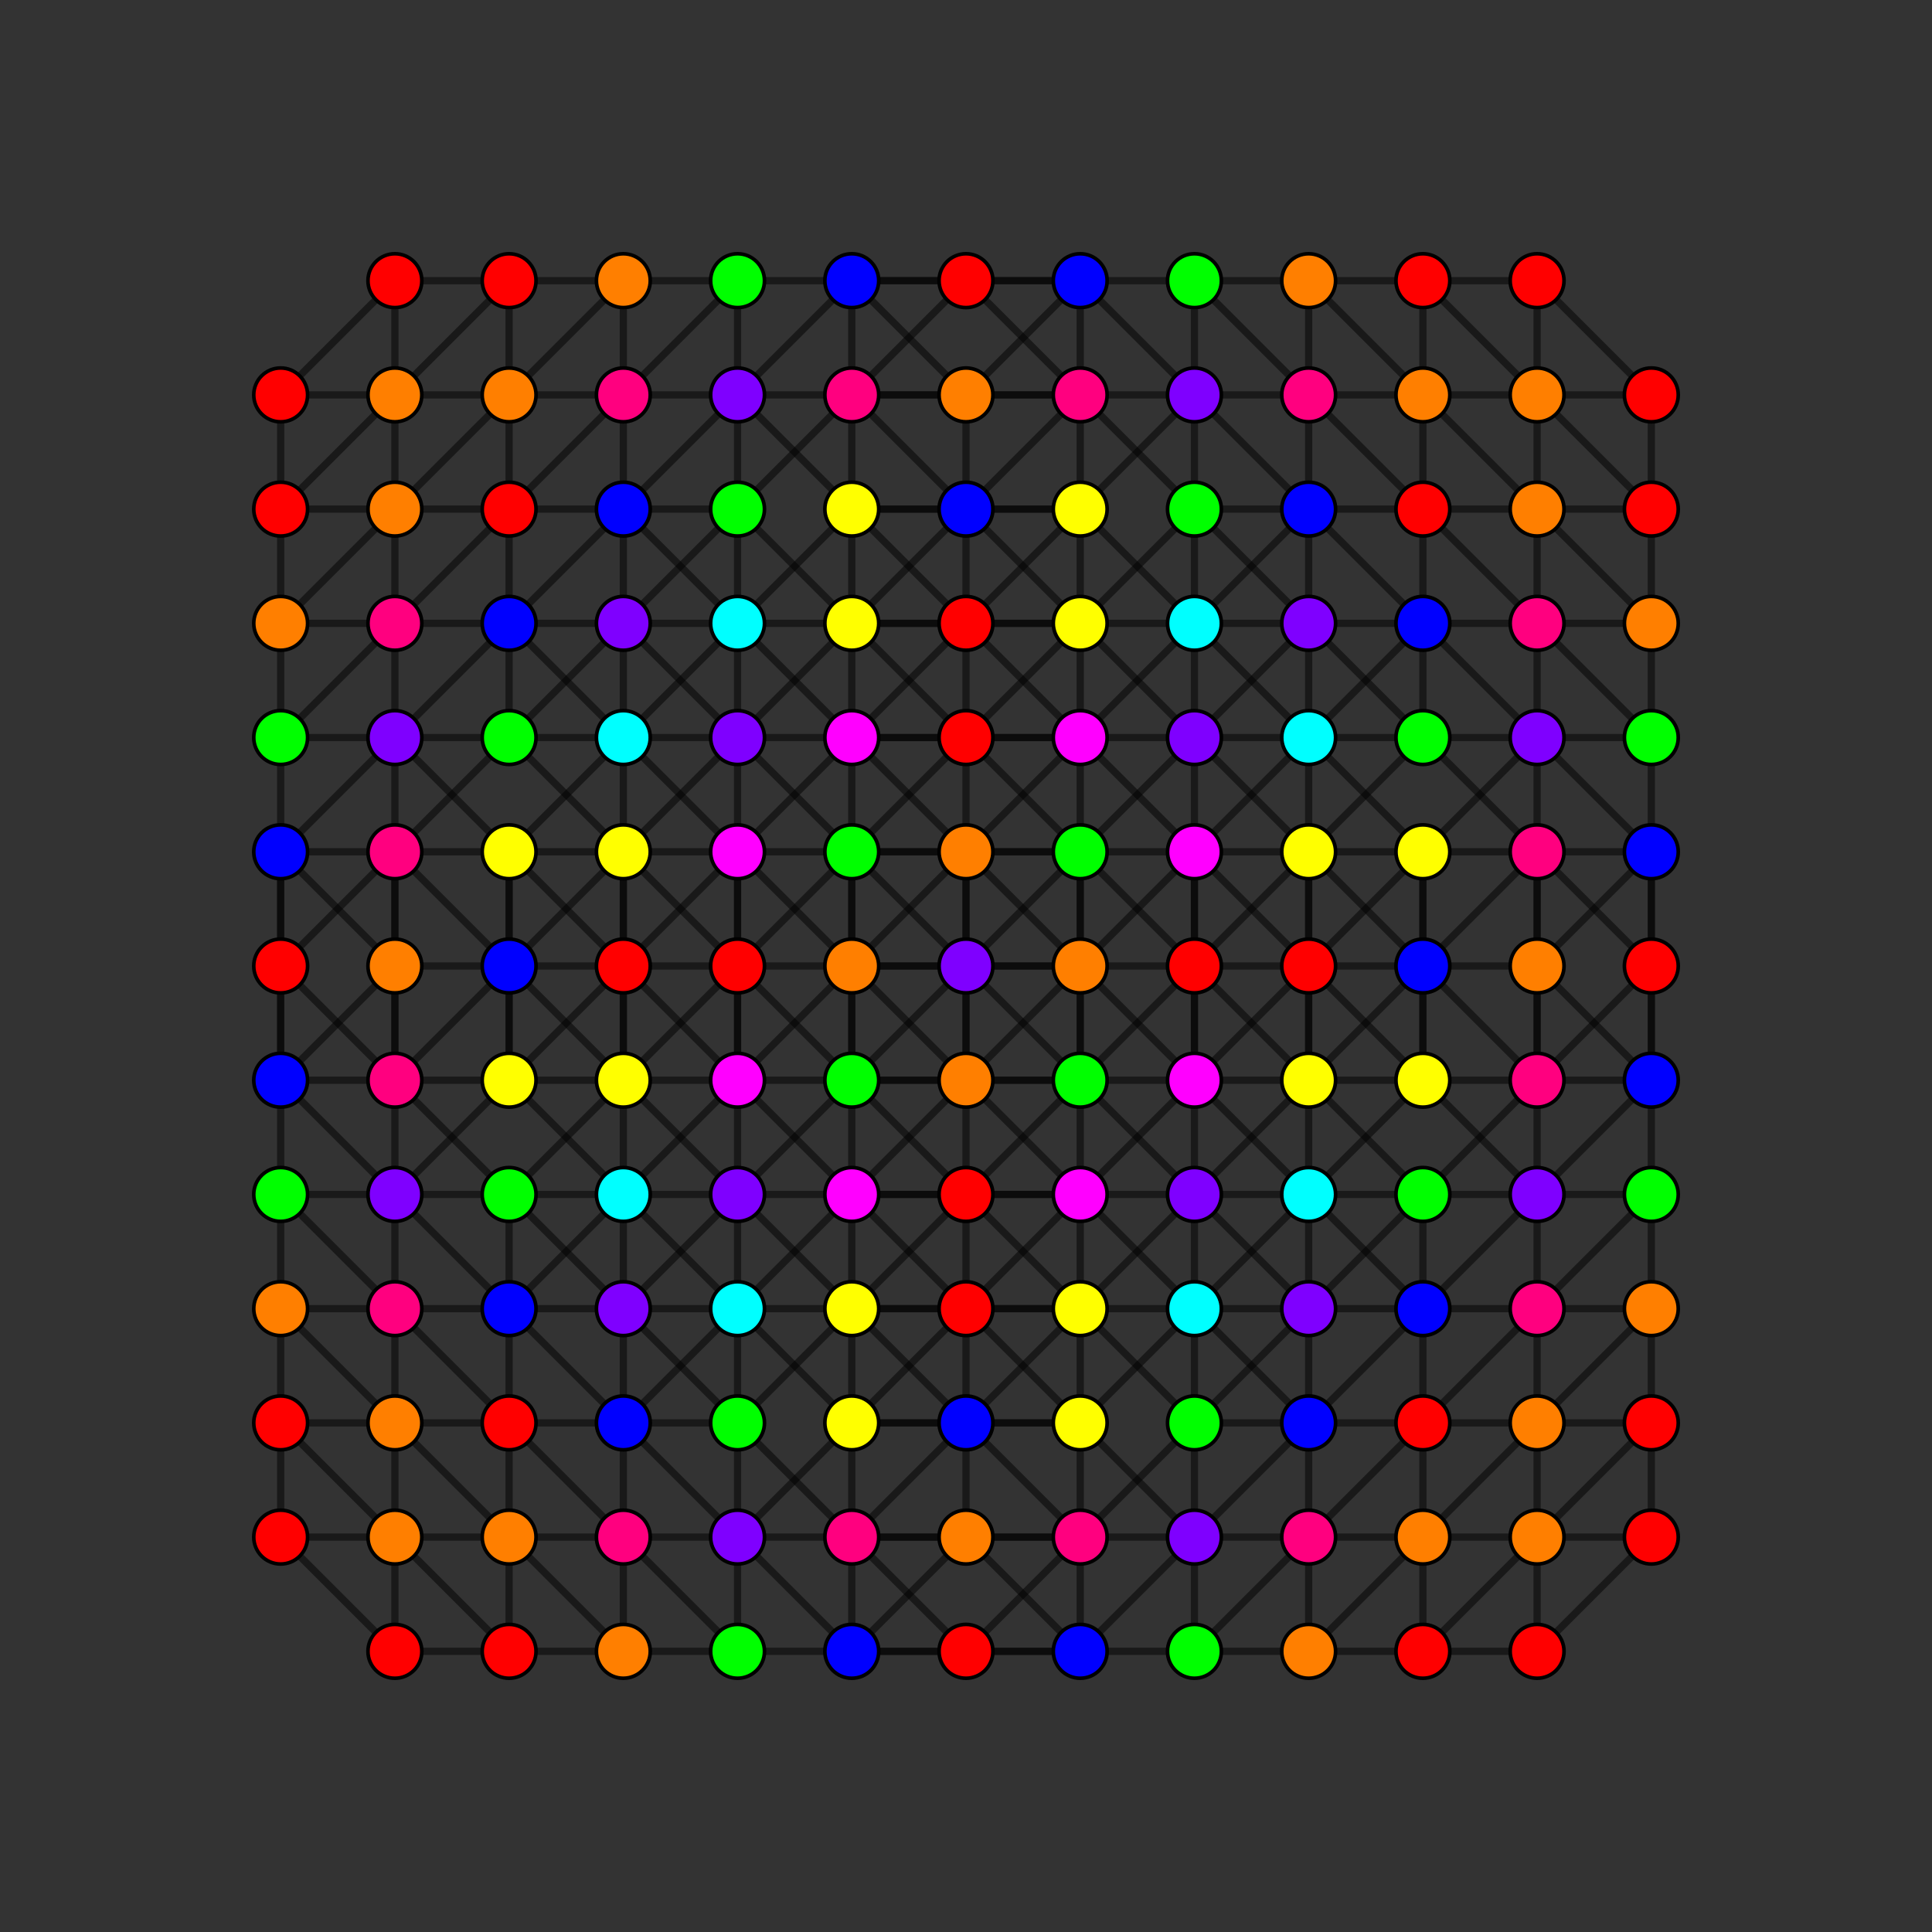 <?xml version="1.0" encoding="UTF-8" standalone="no"?>
<svg
xmlns="http://www.w3.org/2000/svg"
version="1.0"
width="1600" height="1600"
id="7-cube_t124_A3.svg">
<rect width="100%" height="100%" fill="#333333" stroke="none"/>
<g style="stroke:#000000;stroke-width:6.0;stroke-opacity:0.50;">
<line x1="800.000" y1="894.593" x2="800.000" y2="894.593"/>
<line x1="800.000" y1="894.593" x2="800.000" y2="989.186"/>
<line x1="800.000" y1="894.593" x2="894.593" y2="800.000"/>
<line x1="800.000" y1="894.593" x2="894.593" y2="894.593"/>
<line x1="800.000" y1="894.593" x2="800.000" y2="705.407"/>
<line x1="800.000" y1="894.593" x2="800.000" y2="800.000"/>
<line x1="800.000" y1="894.593" x2="705.407" y2="800.000"/>
<line x1="800.000" y1="894.593" x2="705.407" y2="894.593"/>
<line x1="232.442" y1="894.593" x2="232.442" y2="894.593"/>
<line x1="232.442" y1="894.593" x2="232.442" y2="989.186"/>
<line x1="232.442" y1="894.593" x2="327.035" y2="800.000"/>
<line x1="232.442" y1="894.593" x2="327.035" y2="894.593"/>
<line x1="232.442" y1="894.593" x2="232.442" y2="705.407"/>
<line x1="232.442" y1="894.593" x2="232.442" y2="800.000"/>
<line x1="800.000" y1="327.035" x2="800.000" y2="327.035"/>
<line x1="800.000" y1="327.035" x2="800.000" y2="421.628"/>
<line x1="800.000" y1="327.035" x2="894.593" y2="232.442"/>
<line x1="800.000" y1="327.035" x2="894.593" y2="327.035"/>
<line x1="800.000" y1="327.035" x2="705.407" y2="232.442"/>
<line x1="800.000" y1="327.035" x2="705.407" y2="327.035"/>
<line x1="232.442" y1="327.035" x2="232.442" y2="327.035"/>
<line x1="232.442" y1="327.035" x2="232.442" y2="421.628"/>
<line x1="232.442" y1="327.035" x2="327.035" y2="232.442"/>
<line x1="232.442" y1="327.035" x2="327.035" y2="327.035"/>
<line x1="1367.558" y1="894.593" x2="1367.558" y2="894.593"/>
<line x1="1367.558" y1="894.593" x2="1367.558" y2="989.186"/>
<line x1="1367.558" y1="894.593" x2="1272.965" y2="800.000"/>
<line x1="1367.558" y1="894.593" x2="1272.965" y2="894.593"/>
<line x1="1367.558" y1="894.593" x2="1367.558" y2="705.407"/>
<line x1="1367.558" y1="894.593" x2="1367.558" y2="800.000"/>
<line x1="1367.558" y1="327.035" x2="1367.558" y2="327.035"/>
<line x1="1367.558" y1="327.035" x2="1367.558" y2="421.628"/>
<line x1="1367.558" y1="327.035" x2="1272.965" y2="232.442"/>
<line x1="1367.558" y1="327.035" x2="1272.965" y2="327.035"/>
<line x1="800.000" y1="1272.965" x2="800.000" y2="1272.965"/>
<line x1="800.000" y1="1272.965" x2="800.000" y2="1178.372"/>
<line x1="800.000" y1="1272.965" x2="894.593" y2="1367.558"/>
<line x1="800.000" y1="1272.965" x2="894.593" y2="1272.965"/>
<line x1="800.000" y1="1272.965" x2="705.407" y2="1367.558"/>
<line x1="800.000" y1="1272.965" x2="705.407" y2="1272.965"/>
<line x1="232.442" y1="1272.965" x2="232.442" y2="1272.965"/>
<line x1="232.442" y1="1272.965" x2="232.442" y2="1178.372"/>
<line x1="232.442" y1="1272.965" x2="327.035" y2="1367.558"/>
<line x1="232.442" y1="1272.965" x2="327.035" y2="1272.965"/>
<line x1="800.000" y1="705.407" x2="800.000" y2="705.407"/>
<line x1="800.000" y1="705.407" x2="800.000" y2="610.814"/>
<line x1="800.000" y1="705.407" x2="894.593" y2="800.000"/>
<line x1="800.000" y1="705.407" x2="894.593" y2="705.407"/>
<line x1="800.000" y1="705.407" x2="800.000" y2="800.000"/>
<line x1="800.000" y1="705.407" x2="705.407" y2="800.000"/>
<line x1="800.000" y1="705.407" x2="705.407" y2="705.407"/>
<line x1="232.442" y1="705.407" x2="232.442" y2="705.407"/>
<line x1="232.442" y1="705.407" x2="232.442" y2="610.814"/>
<line x1="232.442" y1="705.407" x2="327.035" y2="800.000"/>
<line x1="232.442" y1="705.407" x2="327.035" y2="705.407"/>
<line x1="232.442" y1="705.407" x2="232.442" y2="800.000"/>
<line x1="1367.558" y1="1272.965" x2="1367.558" y2="1272.965"/>
<line x1="1367.558" y1="1272.965" x2="1367.558" y2="1178.372"/>
<line x1="1367.558" y1="1272.965" x2="1272.965" y2="1367.558"/>
<line x1="1367.558" y1="1272.965" x2="1272.965" y2="1272.965"/>
<line x1="1367.558" y1="705.407" x2="1367.558" y2="705.407"/>
<line x1="1367.558" y1="705.407" x2="1367.558" y2="610.814"/>
<line x1="1367.558" y1="705.407" x2="1272.965" y2="800.000"/>
<line x1="1367.558" y1="705.407" x2="1272.965" y2="705.407"/>
<line x1="1367.558" y1="705.407" x2="1367.558" y2="800.000"/>
<line x1="800.000" y1="989.186" x2="800.000" y2="1083.779"/>
<line x1="800.000" y1="989.186" x2="894.593" y2="989.186"/>
<line x1="800.000" y1="989.186" x2="705.407" y2="989.186"/>
<line x1="232.442" y1="989.186" x2="232.442" y2="1083.779"/>
<line x1="232.442" y1="989.186" x2="327.035" y2="989.186"/>
<line x1="800.000" y1="421.628" x2="800.000" y2="516.221"/>
<line x1="800.000" y1="421.628" x2="894.593" y2="421.628"/>
<line x1="800.000" y1="421.628" x2="705.407" y2="421.628"/>
<line x1="232.442" y1="421.628" x2="232.442" y2="516.221"/>
<line x1="232.442" y1="421.628" x2="327.035" y2="421.628"/>
<line x1="1367.558" y1="989.186" x2="1367.558" y2="1083.779"/>
<line x1="1367.558" y1="989.186" x2="1272.965" y2="989.186"/>
<line x1="1367.558" y1="421.628" x2="1367.558" y2="516.221"/>
<line x1="1367.558" y1="421.628" x2="1272.965" y2="421.628"/>
<line x1="800.000" y1="1178.372" x2="800.000" y2="1083.779"/>
<line x1="800.000" y1="1178.372" x2="894.593" y2="1178.372"/>
<line x1="800.000" y1="1178.372" x2="705.407" y2="1178.372"/>
<line x1="232.442" y1="1178.372" x2="232.442" y2="1083.779"/>
<line x1="232.442" y1="1178.372" x2="327.035" y2="1178.372"/>
<line x1="800.000" y1="610.814" x2="800.000" y2="516.221"/>
<line x1="800.000" y1="610.814" x2="894.593" y2="610.814"/>
<line x1="800.000" y1="610.814" x2="705.407" y2="610.814"/>
<line x1="232.442" y1="610.814" x2="232.442" y2="516.221"/>
<line x1="232.442" y1="610.814" x2="327.035" y2="610.814"/>
<line x1="1367.558" y1="1178.372" x2="1367.558" y2="1083.779"/>
<line x1="1367.558" y1="1178.372" x2="1272.965" y2="1178.372"/>
<line x1="1367.558" y1="610.814" x2="1367.558" y2="516.221"/>
<line x1="1367.558" y1="610.814" x2="1272.965" y2="610.814"/>
<line x1="800.000" y1="1083.779" x2="800.000" y2="1083.779"/>
<line x1="800.000" y1="1083.779" x2="894.593" y2="1083.779"/>
<line x1="800.000" y1="1083.779" x2="705.407" y2="1083.779"/>
<line x1="232.442" y1="1083.779" x2="232.442" y2="1083.779"/>
<line x1="232.442" y1="1083.779" x2="327.035" y2="1083.779"/>
<line x1="800.000" y1="516.221" x2="800.000" y2="516.221"/>
<line x1="800.000" y1="516.221" x2="894.593" y2="516.221"/>
<line x1="800.000" y1="516.221" x2="705.407" y2="516.221"/>
<line x1="232.442" y1="516.221" x2="232.442" y2="516.221"/>
<line x1="232.442" y1="516.221" x2="327.035" y2="516.221"/>
<line x1="1367.558" y1="1083.779" x2="1367.558" y2="1083.779"/>
<line x1="1367.558" y1="1083.779" x2="1272.965" y2="1083.779"/>
<line x1="1367.558" y1="516.221" x2="1367.558" y2="516.221"/>
<line x1="1367.558" y1="516.221" x2="1272.965" y2="516.221"/>
<line x1="894.593" y1="800.000" x2="894.593" y2="800.000"/>
<line x1="894.593" y1="800.000" x2="894.593" y2="894.593"/>
<line x1="894.593" y1="800.000" x2="989.186" y2="800.000"/>
<line x1="894.593" y1="800.000" x2="894.593" y2="705.407"/>
<line x1="894.593" y1="800.000" x2="705.407" y2="800.000"/>
<line x1="894.593" y1="800.000" x2="800.000" y2="800.000"/>
<line x1="327.035" y1="800.000" x2="327.035" y2="800.000"/>
<line x1="327.035" y1="800.000" x2="327.035" y2="894.593"/>
<line x1="327.035" y1="800.000" x2="421.628" y2="800.000"/>
<line x1="327.035" y1="800.000" x2="327.035" y2="705.407"/>
<line x1="894.593" y1="232.442" x2="894.593" y2="232.442"/>
<line x1="894.593" y1="232.442" x2="894.593" y2="327.035"/>
<line x1="894.593" y1="232.442" x2="989.186" y2="232.442"/>
<line x1="894.593" y1="232.442" x2="705.407" y2="232.442"/>
<line x1="894.593" y1="232.442" x2="800.000" y2="232.442"/>
<line x1="327.035" y1="232.442" x2="327.035" y2="232.442"/>
<line x1="327.035" y1="232.442" x2="327.035" y2="327.035"/>
<line x1="327.035" y1="232.442" x2="421.628" y2="232.442"/>
<line x1="1272.965" y1="800.000" x2="1272.965" y2="800.000"/>
<line x1="1272.965" y1="800.000" x2="1272.965" y2="894.593"/>
<line x1="1272.965" y1="800.000" x2="1178.372" y2="800.000"/>
<line x1="1272.965" y1="800.000" x2="1272.965" y2="705.407"/>
<line x1="705.407" y1="800.000" x2="705.407" y2="800.000"/>
<line x1="705.407" y1="800.000" x2="705.407" y2="894.593"/>
<line x1="705.407" y1="800.000" x2="610.814" y2="800.000"/>
<line x1="705.407" y1="800.000" x2="705.407" y2="705.407"/>
<line x1="705.407" y1="800.000" x2="800.000" y2="800.000"/>
<line x1="1272.965" y1="232.442" x2="1272.965" y2="232.442"/>
<line x1="1272.965" y1="232.442" x2="1272.965" y2="327.035"/>
<line x1="1272.965" y1="232.442" x2="1178.372" y2="232.442"/>
<line x1="705.407" y1="232.442" x2="705.407" y2="232.442"/>
<line x1="705.407" y1="232.442" x2="705.407" y2="327.035"/>
<line x1="705.407" y1="232.442" x2="610.814" y2="232.442"/>
<line x1="705.407" y1="232.442" x2="800.000" y2="232.442"/>
<line x1="894.593" y1="1367.558" x2="894.593" y2="1367.558"/>
<line x1="894.593" y1="1367.558" x2="894.593" y2="1272.965"/>
<line x1="894.593" y1="1367.558" x2="989.186" y2="1367.558"/>
<line x1="894.593" y1="1367.558" x2="705.407" y2="1367.558"/>
<line x1="894.593" y1="1367.558" x2="800.000" y2="1367.558"/>
<line x1="327.035" y1="1367.558" x2="327.035" y2="1367.558"/>
<line x1="327.035" y1="1367.558" x2="327.035" y2="1272.965"/>
<line x1="327.035" y1="1367.558" x2="421.628" y2="1367.558"/>
<line x1="1272.965" y1="1367.558" x2="1272.965" y2="1367.558"/>
<line x1="1272.965" y1="1367.558" x2="1272.965" y2="1272.965"/>
<line x1="1272.965" y1="1367.558" x2="1178.372" y2="1367.558"/>
<line x1="705.407" y1="1367.558" x2="705.407" y2="1367.558"/>
<line x1="705.407" y1="1367.558" x2="705.407" y2="1272.965"/>
<line x1="705.407" y1="1367.558" x2="610.814" y2="1367.558"/>
<line x1="705.407" y1="1367.558" x2="800.000" y2="1367.558"/>
<line x1="894.593" y1="894.593" x2="894.593" y2="894.593"/>
<line x1="894.593" y1="894.593" x2="894.593" y2="989.186"/>
<line x1="894.593" y1="894.593" x2="989.186" y2="894.593"/>
<line x1="894.593" y1="894.593" x2="800.000" y2="800.000"/>
<line x1="894.593" y1="894.593" x2="894.593" y2="705.407"/>
<line x1="894.593" y1="894.593" x2="705.407" y2="894.593"/>
<line x1="327.035" y1="894.593" x2="327.035" y2="894.593"/>
<line x1="327.035" y1="894.593" x2="327.035" y2="989.186"/>
<line x1="327.035" y1="894.593" x2="421.628" y2="894.593"/>
<line x1="327.035" y1="894.593" x2="232.442" y2="800.000"/>
<line x1="327.035" y1="894.593" x2="327.035" y2="705.407"/>
<line x1="327.035" y1="894.593" x2="421.628" y2="800.000"/>
<line x1="894.593" y1="327.035" x2="894.593" y2="327.035"/>
<line x1="894.593" y1="327.035" x2="894.593" y2="421.628"/>
<line x1="894.593" y1="327.035" x2="989.186" y2="327.035"/>
<line x1="894.593" y1="327.035" x2="800.000" y2="421.628"/>
<line x1="894.593" y1="327.035" x2="705.407" y2="327.035"/>
<line x1="894.593" y1="327.035" x2="800.000" y2="232.442"/>
<line x1="327.035" y1="327.035" x2="327.035" y2="327.035"/>
<line x1="327.035" y1="327.035" x2="327.035" y2="421.628"/>
<line x1="327.035" y1="327.035" x2="421.628" y2="327.035"/>
<line x1="327.035" y1="327.035" x2="232.442" y2="421.628"/>
<line x1="327.035" y1="327.035" x2="421.628" y2="232.442"/>
<line x1="1272.965" y1="894.593" x2="1272.965" y2="894.593"/>
<line x1="1272.965" y1="894.593" x2="1272.965" y2="989.186"/>
<line x1="1272.965" y1="894.593" x2="1178.372" y2="894.593"/>
<line x1="1272.965" y1="894.593" x2="1367.558" y2="800.000"/>
<line x1="1272.965" y1="894.593" x2="1272.965" y2="705.407"/>
<line x1="1272.965" y1="894.593" x2="1178.372" y2="800.000"/>
<line x1="705.407" y1="894.593" x2="705.407" y2="894.593"/>
<line x1="705.407" y1="894.593" x2="705.407" y2="989.186"/>
<line x1="705.407" y1="894.593" x2="610.814" y2="894.593"/>
<line x1="705.407" y1="894.593" x2="800.000" y2="800.000"/>
<line x1="705.407" y1="894.593" x2="705.407" y2="705.407"/>
<line x1="1272.965" y1="327.035" x2="1272.965" y2="327.035"/>
<line x1="1272.965" y1="327.035" x2="1272.965" y2="421.628"/>
<line x1="1272.965" y1="327.035" x2="1178.372" y2="327.035"/>
<line x1="1272.965" y1="327.035" x2="1367.558" y2="421.628"/>
<line x1="1272.965" y1="327.035" x2="1178.372" y2="232.442"/>
<line x1="705.407" y1="327.035" x2="705.407" y2="327.035"/>
<line x1="705.407" y1="327.035" x2="705.407" y2="421.628"/>
<line x1="705.407" y1="327.035" x2="610.814" y2="327.035"/>
<line x1="705.407" y1="327.035" x2="800.000" y2="421.628"/>
<line x1="705.407" y1="327.035" x2="800.000" y2="232.442"/>
<line x1="894.593" y1="1272.965" x2="894.593" y2="1272.965"/>
<line x1="894.593" y1="1272.965" x2="894.593" y2="1178.372"/>
<line x1="894.593" y1="1272.965" x2="989.186" y2="1272.965"/>
<line x1="894.593" y1="1272.965" x2="800.000" y2="1178.372"/>
<line x1="894.593" y1="1272.965" x2="705.407" y2="1272.965"/>
<line x1="894.593" y1="1272.965" x2="800.000" y2="1367.558"/>
<line x1="327.035" y1="1272.965" x2="327.035" y2="1272.965"/>
<line x1="327.035" y1="1272.965" x2="327.035" y2="1178.372"/>
<line x1="327.035" y1="1272.965" x2="421.628" y2="1272.965"/>
<line x1="327.035" y1="1272.965" x2="232.442" y2="1178.372"/>
<line x1="327.035" y1="1272.965" x2="421.628" y2="1367.558"/>
<line x1="894.593" y1="705.407" x2="894.593" y2="705.407"/>
<line x1="894.593" y1="705.407" x2="894.593" y2="610.814"/>
<line x1="894.593" y1="705.407" x2="989.186" y2="705.407"/>
<line x1="894.593" y1="705.407" x2="800.000" y2="800.000"/>
<line x1="894.593" y1="705.407" x2="705.407" y2="705.407"/>
<line x1="327.035" y1="705.407" x2="327.035" y2="705.407"/>
<line x1="327.035" y1="705.407" x2="327.035" y2="610.814"/>
<line x1="327.035" y1="705.407" x2="421.628" y2="705.407"/>
<line x1="327.035" y1="705.407" x2="232.442" y2="800.000"/>
<line x1="327.035" y1="705.407" x2="421.628" y2="800.000"/>
<line x1="1272.965" y1="1272.965" x2="1272.965" y2="1272.965"/>
<line x1="1272.965" y1="1272.965" x2="1272.965" y2="1178.372"/>
<line x1="1272.965" y1="1272.965" x2="1178.372" y2="1272.965"/>
<line x1="1272.965" y1="1272.965" x2="1367.558" y2="1178.372"/>
<line x1="1272.965" y1="1272.965" x2="1178.372" y2="1367.558"/>
<line x1="705.407" y1="1272.965" x2="705.407" y2="1272.965"/>
<line x1="705.407" y1="1272.965" x2="705.407" y2="1178.372"/>
<line x1="705.407" y1="1272.965" x2="610.814" y2="1272.965"/>
<line x1="705.407" y1="1272.965" x2="800.000" y2="1178.372"/>
<line x1="705.407" y1="1272.965" x2="800.000" y2="1367.558"/>
<line x1="1272.965" y1="705.407" x2="1272.965" y2="705.407"/>
<line x1="1272.965" y1="705.407" x2="1272.965" y2="610.814"/>
<line x1="1272.965" y1="705.407" x2="1178.372" y2="705.407"/>
<line x1="1272.965" y1="705.407" x2="1367.558" y2="800.000"/>
<line x1="1272.965" y1="705.407" x2="1178.372" y2="800.000"/>
<line x1="705.407" y1="705.407" x2="705.407" y2="705.407"/>
<line x1="705.407" y1="705.407" x2="705.407" y2="610.814"/>
<line x1="705.407" y1="705.407" x2="610.814" y2="705.407"/>
<line x1="705.407" y1="705.407" x2="800.000" y2="800.000"/>
<line x1="894.593" y1="989.186" x2="894.593" y2="989.186"/>
<line x1="894.593" y1="989.186" x2="894.593" y2="1083.779"/>
<line x1="894.593" y1="989.186" x2="989.186" y2="894.593"/>
<line x1="894.593" y1="989.186" x2="800.000" y2="894.593"/>
<line x1="894.593" y1="989.186" x2="705.407" y2="989.186"/>
<line x1="327.035" y1="989.186" x2="327.035" y2="989.186"/>
<line x1="327.035" y1="989.186" x2="327.035" y2="1083.779"/>
<line x1="327.035" y1="989.186" x2="421.628" y2="894.593"/>
<line x1="327.035" y1="989.186" x2="232.442" y2="894.593"/>
<line x1="327.035" y1="989.186" x2="421.628" y2="989.186"/>
<line x1="894.593" y1="421.628" x2="894.593" y2="421.628"/>
<line x1="894.593" y1="421.628" x2="894.593" y2="516.221"/>
<line x1="894.593" y1="421.628" x2="989.186" y2="327.035"/>
<line x1="894.593" y1="421.628" x2="800.000" y2="516.221"/>
<line x1="894.593" y1="421.628" x2="705.407" y2="421.628"/>
<line x1="327.035" y1="421.628" x2="327.035" y2="421.628"/>
<line x1="327.035" y1="421.628" x2="327.035" y2="516.221"/>
<line x1="327.035" y1="421.628" x2="421.628" y2="327.035"/>
<line x1="327.035" y1="421.628" x2="232.442" y2="516.221"/>
<line x1="327.035" y1="421.628" x2="421.628" y2="421.628"/>
<line x1="1272.965" y1="989.186" x2="1272.965" y2="989.186"/>
<line x1="1272.965" y1="989.186" x2="1272.965" y2="1083.779"/>
<line x1="1272.965" y1="989.186" x2="1178.372" y2="894.593"/>
<line x1="1272.965" y1="989.186" x2="1367.558" y2="894.593"/>
<line x1="1272.965" y1="989.186" x2="1178.372" y2="989.186"/>
<line x1="705.407" y1="989.186" x2="705.407" y2="989.186"/>
<line x1="705.407" y1="989.186" x2="705.407" y2="1083.779"/>
<line x1="705.407" y1="989.186" x2="610.814" y2="894.593"/>
<line x1="705.407" y1="989.186" x2="800.000" y2="894.593"/>
<line x1="1272.965" y1="421.628" x2="1272.965" y2="421.628"/>
<line x1="1272.965" y1="421.628" x2="1272.965" y2="516.221"/>
<line x1="1272.965" y1="421.628" x2="1178.372" y2="327.035"/>
<line x1="1272.965" y1="421.628" x2="1367.558" y2="516.221"/>
<line x1="1272.965" y1="421.628" x2="1178.372" y2="421.628"/>
<line x1="705.407" y1="421.628" x2="705.407" y2="421.628"/>
<line x1="705.407" y1="421.628" x2="705.407" y2="516.221"/>
<line x1="705.407" y1="421.628" x2="610.814" y2="327.035"/>
<line x1="705.407" y1="421.628" x2="800.000" y2="516.221"/>
<line x1="894.593" y1="1178.372" x2="894.593" y2="1178.372"/>
<line x1="894.593" y1="1178.372" x2="894.593" y2="1083.779"/>
<line x1="894.593" y1="1178.372" x2="989.186" y2="1272.965"/>
<line x1="894.593" y1="1178.372" x2="800.000" y2="1083.779"/>
<line x1="894.593" y1="1178.372" x2="705.407" y2="1178.372"/>
<line x1="327.035" y1="1178.372" x2="327.035" y2="1178.372"/>
<line x1="327.035" y1="1178.372" x2="327.035" y2="1083.779"/>
<line x1="327.035" y1="1178.372" x2="421.628" y2="1272.965"/>
<line x1="327.035" y1="1178.372" x2="232.442" y2="1083.779"/>
<line x1="327.035" y1="1178.372" x2="421.628" y2="1178.372"/>
<line x1="894.593" y1="610.814" x2="894.593" y2="610.814"/>
<line x1="894.593" y1="610.814" x2="894.593" y2="516.221"/>
<line x1="894.593" y1="610.814" x2="989.186" y2="705.407"/>
<line x1="894.593" y1="610.814" x2="800.000" y2="705.407"/>
<line x1="894.593" y1="610.814" x2="705.407" y2="610.814"/>
<line x1="327.035" y1="610.814" x2="327.035" y2="610.814"/>
<line x1="327.035" y1="610.814" x2="327.035" y2="516.221"/>
<line x1="327.035" y1="610.814" x2="421.628" y2="705.407"/>
<line x1="327.035" y1="610.814" x2="232.442" y2="705.407"/>
<line x1="327.035" y1="610.814" x2="421.628" y2="610.814"/>
<line x1="1272.965" y1="1178.372" x2="1272.965" y2="1178.372"/>
<line x1="1272.965" y1="1178.372" x2="1272.965" y2="1083.779"/>
<line x1="1272.965" y1="1178.372" x2="1178.372" y2="1272.965"/>
<line x1="1272.965" y1="1178.372" x2="1367.558" y2="1083.779"/>
<line x1="1272.965" y1="1178.372" x2="1178.372" y2="1178.372"/>
<line x1="705.407" y1="1178.372" x2="705.407" y2="1178.372"/>
<line x1="705.407" y1="1178.372" x2="705.407" y2="1083.779"/>
<line x1="705.407" y1="1178.372" x2="610.814" y2="1272.965"/>
<line x1="705.407" y1="1178.372" x2="800.000" y2="1083.779"/>
<line x1="1272.965" y1="610.814" x2="1272.965" y2="610.814"/>
<line x1="1272.965" y1="610.814" x2="1272.965" y2="516.221"/>
<line x1="1272.965" y1="610.814" x2="1178.372" y2="705.407"/>
<line x1="1272.965" y1="610.814" x2="1367.558" y2="705.407"/>
<line x1="1272.965" y1="610.814" x2="1178.372" y2="610.814"/>
<line x1="705.407" y1="610.814" x2="705.407" y2="610.814"/>
<line x1="705.407" y1="610.814" x2="705.407" y2="516.221"/>
<line x1="705.407" y1="610.814" x2="610.814" y2="705.407"/>
<line x1="705.407" y1="610.814" x2="800.000" y2="705.407"/>
<line x1="894.593" y1="1083.779" x2="894.593" y2="1083.779"/>
<line x1="894.593" y1="1083.779" x2="989.186" y2="1083.779"/>
<line x1="894.593" y1="1083.779" x2="800.000" y2="989.186"/>
<line x1="894.593" y1="1083.779" x2="705.407" y2="1083.779"/>
<line x1="327.035" y1="1083.779" x2="327.035" y2="1083.779"/>
<line x1="327.035" y1="1083.779" x2="421.628" y2="1083.779"/>
<line x1="327.035" y1="1083.779" x2="232.442" y2="989.186"/>
<line x1="894.593" y1="516.221" x2="894.593" y2="516.221"/>
<line x1="894.593" y1="516.221" x2="989.186" y2="516.221"/>
<line x1="894.593" y1="516.221" x2="800.000" y2="610.814"/>
<line x1="894.593" y1="516.221" x2="705.407" y2="516.221"/>
<line x1="327.035" y1="516.221" x2="327.035" y2="516.221"/>
<line x1="327.035" y1="516.221" x2="421.628" y2="516.221"/>
<line x1="327.035" y1="516.221" x2="232.442" y2="610.814"/>
<line x1="1272.965" y1="1083.779" x2="1272.965" y2="1083.779"/>
<line x1="1272.965" y1="1083.779" x2="1178.372" y2="1083.779"/>
<line x1="1272.965" y1="1083.779" x2="1367.558" y2="989.186"/>
<line x1="705.407" y1="1083.779" x2="705.407" y2="1083.779"/>
<line x1="705.407" y1="1083.779" x2="610.814" y2="1083.779"/>
<line x1="705.407" y1="1083.779" x2="800.000" y2="989.186"/>
<line x1="1272.965" y1="516.221" x2="1272.965" y2="516.221"/>
<line x1="1272.965" y1="516.221" x2="1178.372" y2="516.221"/>
<line x1="1272.965" y1="516.221" x2="1367.558" y2="610.814"/>
<line x1="705.407" y1="516.221" x2="705.407" y2="516.221"/>
<line x1="705.407" y1="516.221" x2="610.814" y2="516.221"/>
<line x1="705.407" y1="516.221" x2="800.000" y2="610.814"/>
<line x1="989.186" y1="800.000" x2="989.186" y2="894.593"/>
<line x1="989.186" y1="800.000" x2="1083.779" y2="800.000"/>
<line x1="989.186" y1="800.000" x2="989.186" y2="705.407"/>
<line x1="421.628" y1="800.000" x2="421.628" y2="894.593"/>
<line x1="421.628" y1="800.000" x2="516.221" y2="800.000"/>
<line x1="421.628" y1="800.000" x2="421.628" y2="705.407"/>
<line x1="989.186" y1="232.442" x2="989.186" y2="327.035"/>
<line x1="989.186" y1="232.442" x2="1083.779" y2="232.442"/>
<line x1="421.628" y1="232.442" x2="421.628" y2="327.035"/>
<line x1="421.628" y1="232.442" x2="516.221" y2="232.442"/>
<line x1="1178.372" y1="800.000" x2="1178.372" y2="894.593"/>
<line x1="1178.372" y1="800.000" x2="1083.779" y2="800.000"/>
<line x1="1178.372" y1="800.000" x2="1178.372" y2="705.407"/>
<line x1="610.814" y1="800.000" x2="610.814" y2="894.593"/>
<line x1="610.814" y1="800.000" x2="516.221" y2="800.000"/>
<line x1="610.814" y1="800.000" x2="610.814" y2="705.407"/>
<line x1="1178.372" y1="232.442" x2="1178.372" y2="327.035"/>
<line x1="1178.372" y1="232.442" x2="1083.779" y2="232.442"/>
<line x1="610.814" y1="232.442" x2="610.814" y2="327.035"/>
<line x1="610.814" y1="232.442" x2="516.221" y2="232.442"/>
<line x1="989.186" y1="1367.558" x2="989.186" y2="1272.965"/>
<line x1="989.186" y1="1367.558" x2="1083.779" y2="1367.558"/>
<line x1="421.628" y1="1367.558" x2="421.628" y2="1272.965"/>
<line x1="421.628" y1="1367.558" x2="516.221" y2="1367.558"/>
<line x1="1178.372" y1="1367.558" x2="1178.372" y2="1272.965"/>
<line x1="1178.372" y1="1367.558" x2="1083.779" y2="1367.558"/>
<line x1="610.814" y1="1367.558" x2="610.814" y2="1272.965"/>
<line x1="610.814" y1="1367.558" x2="516.221" y2="1367.558"/>
<line x1="989.186" y1="894.593" x2="989.186" y2="894.593"/>
<line x1="989.186" y1="894.593" x2="1083.779" y2="894.593"/>
<line x1="989.186" y1="894.593" x2="989.186" y2="705.407"/>
<line x1="989.186" y1="894.593" x2="894.593" y2="800.000"/>
<line x1="421.628" y1="894.593" x2="421.628" y2="894.593"/>
<line x1="421.628" y1="894.593" x2="516.221" y2="894.593"/>
<line x1="421.628" y1="894.593" x2="421.628" y2="705.407"/>
<line x1="421.628" y1="894.593" x2="516.221" y2="800.000"/>
<line x1="989.186" y1="327.035" x2="989.186" y2="327.035"/>
<line x1="989.186" y1="327.035" x2="1083.779" y2="327.035"/>
<line x1="989.186" y1="327.035" x2="989.186" y2="421.628"/>
<line x1="989.186" y1="327.035" x2="894.593" y2="232.442"/>
<line x1="421.628" y1="327.035" x2="421.628" y2="327.035"/>
<line x1="421.628" y1="327.035" x2="516.221" y2="327.035"/>
<line x1="421.628" y1="327.035" x2="421.628" y2="421.628"/>
<line x1="421.628" y1="327.035" x2="516.221" y2="232.442"/>
<line x1="1178.372" y1="894.593" x2="1178.372" y2="894.593"/>
<line x1="1178.372" y1="894.593" x2="1083.779" y2="894.593"/>
<line x1="1178.372" y1="894.593" x2="1178.372" y2="705.407"/>
<line x1="1178.372" y1="894.593" x2="1083.779" y2="800.000"/>
<line x1="610.814" y1="894.593" x2="610.814" y2="894.593"/>
<line x1="610.814" y1="894.593" x2="516.221" y2="894.593"/>
<line x1="610.814" y1="894.593" x2="610.814" y2="705.407"/>
<line x1="610.814" y1="894.593" x2="705.407" y2="800.000"/>
<line x1="1178.372" y1="327.035" x2="1178.372" y2="327.035"/>
<line x1="1178.372" y1="327.035" x2="1083.779" y2="327.035"/>
<line x1="1178.372" y1="327.035" x2="1178.372" y2="421.628"/>
<line x1="1178.372" y1="327.035" x2="1083.779" y2="232.442"/>
<line x1="610.814" y1="327.035" x2="610.814" y2="327.035"/>
<line x1="610.814" y1="327.035" x2="516.221" y2="327.035"/>
<line x1="610.814" y1="327.035" x2="610.814" y2="421.628"/>
<line x1="610.814" y1="327.035" x2="705.407" y2="232.442"/>
<line x1="989.186" y1="1272.965" x2="989.186" y2="1272.965"/>
<line x1="989.186" y1="1272.965" x2="1083.779" y2="1272.965"/>
<line x1="989.186" y1="1272.965" x2="989.186" y2="1178.372"/>
<line x1="989.186" y1="1272.965" x2="894.593" y2="1367.558"/>
<line x1="421.628" y1="1272.965" x2="421.628" y2="1272.965"/>
<line x1="421.628" y1="1272.965" x2="516.221" y2="1272.965"/>
<line x1="421.628" y1="1272.965" x2="421.628" y2="1178.372"/>
<line x1="421.628" y1="1272.965" x2="516.221" y2="1367.558"/>
<line x1="989.186" y1="705.407" x2="989.186" y2="705.407"/>
<line x1="989.186" y1="705.407" x2="1083.779" y2="705.407"/>
<line x1="989.186" y1="705.407" x2="894.593" y2="800.000"/>
<line x1="421.628" y1="705.407" x2="421.628" y2="705.407"/>
<line x1="421.628" y1="705.407" x2="516.221" y2="705.407"/>
<line x1="421.628" y1="705.407" x2="516.221" y2="800.000"/>
<line x1="1178.372" y1="1272.965" x2="1178.372" y2="1272.965"/>
<line x1="1178.372" y1="1272.965" x2="1083.779" y2="1272.965"/>
<line x1="1178.372" y1="1272.965" x2="1178.372" y2="1178.372"/>
<line x1="1178.372" y1="1272.965" x2="1083.779" y2="1367.558"/>
<line x1="610.814" y1="1272.965" x2="610.814" y2="1272.965"/>
<line x1="610.814" y1="1272.965" x2="516.221" y2="1272.965"/>
<line x1="610.814" y1="1272.965" x2="610.814" y2="1178.372"/>
<line x1="610.814" y1="1272.965" x2="705.407" y2="1367.558"/>
<line x1="1178.372" y1="705.407" x2="1178.372" y2="705.407"/>
<line x1="1178.372" y1="705.407" x2="1083.779" y2="705.407"/>
<line x1="1178.372" y1="705.407" x2="1083.779" y2="800.000"/>
<line x1="610.814" y1="705.407" x2="610.814" y2="705.407"/>
<line x1="610.814" y1="705.407" x2="516.221" y2="705.407"/>
<line x1="610.814" y1="705.407" x2="705.407" y2="800.000"/>
<line x1="989.186" y1="1083.779" x2="989.186" y2="1083.779"/>
<line x1="989.186" y1="1083.779" x2="1083.779" y2="989.186"/>
<line x1="989.186" y1="1083.779" x2="1083.779" y2="1178.372"/>
<line x1="989.186" y1="1083.779" x2="989.186" y2="989.186"/>
<line x1="421.628" y1="1083.779" x2="421.628" y2="1083.779"/>
<line x1="421.628" y1="1083.779" x2="516.221" y2="989.186"/>
<line x1="421.628" y1="1083.779" x2="516.221" y2="1178.372"/>
<line x1="421.628" y1="1083.779" x2="421.628" y2="989.186"/>
<line x1="421.628" y1="1083.779" x2="516.221" y2="1083.779"/>
<line x1="989.186" y1="516.221" x2="989.186" y2="516.221"/>
<line x1="989.186" y1="516.221" x2="1083.779" y2="421.628"/>
<line x1="989.186" y1="516.221" x2="1083.779" y2="610.814"/>
<line x1="989.186" y1="516.221" x2="989.186" y2="610.814"/>
<line x1="421.628" y1="516.221" x2="421.628" y2="516.221"/>
<line x1="421.628" y1="516.221" x2="516.221" y2="421.628"/>
<line x1="421.628" y1="516.221" x2="516.221" y2="610.814"/>
<line x1="421.628" y1="516.221" x2="421.628" y2="610.814"/>
<line x1="421.628" y1="516.221" x2="516.221" y2="516.221"/>
<line x1="1178.372" y1="1083.779" x2="1178.372" y2="1083.779"/>
<line x1="1178.372" y1="1083.779" x2="1083.779" y2="989.186"/>
<line x1="1178.372" y1="1083.779" x2="1083.779" y2="1178.372"/>
<line x1="1178.372" y1="1083.779" x2="1178.372" y2="989.186"/>
<line x1="1178.372" y1="1083.779" x2="1083.779" y2="1083.779"/>
<line x1="610.814" y1="1083.779" x2="610.814" y2="1083.779"/>
<line x1="610.814" y1="1083.779" x2="516.221" y2="989.186"/>
<line x1="610.814" y1="1083.779" x2="516.221" y2="1178.372"/>
<line x1="610.814" y1="1083.779" x2="610.814" y2="989.186"/>
<line x1="1178.372" y1="516.221" x2="1178.372" y2="516.221"/>
<line x1="1178.372" y1="516.221" x2="1083.779" y2="421.628"/>
<line x1="1178.372" y1="516.221" x2="1083.779" y2="610.814"/>
<line x1="1178.372" y1="516.221" x2="1178.372" y2="610.814"/>
<line x1="1178.372" y1="516.221" x2="1083.779" y2="516.221"/>
<line x1="610.814" y1="516.221" x2="610.814" y2="516.221"/>
<line x1="610.814" y1="516.221" x2="516.221" y2="421.628"/>
<line x1="610.814" y1="516.221" x2="516.221" y2="610.814"/>
<line x1="610.814" y1="516.221" x2="610.814" y2="610.814"/>
<line x1="1083.779" y1="800.000" x2="1083.779" y2="800.000"/>
<line x1="1083.779" y1="800.000" x2="1083.779" y2="894.593"/>
<line x1="1083.779" y1="800.000" x2="1083.779" y2="705.407"/>
<line x1="516.221" y1="800.000" x2="516.221" y2="800.000"/>
<line x1="516.221" y1="800.000" x2="516.221" y2="894.593"/>
<line x1="516.221" y1="800.000" x2="516.221" y2="705.407"/>
<line x1="1083.779" y1="232.442" x2="1083.779" y2="232.442"/>
<line x1="1083.779" y1="232.442" x2="1083.779" y2="327.035"/>
<line x1="516.221" y1="232.442" x2="516.221" y2="232.442"/>
<line x1="516.221" y1="232.442" x2="516.221" y2="327.035"/>
<line x1="1083.779" y1="1367.558" x2="1083.779" y2="1367.558"/>
<line x1="1083.779" y1="1367.558" x2="1083.779" y2="1272.965"/>
<line x1="516.221" y1="1367.558" x2="516.221" y2="1367.558"/>
<line x1="516.221" y1="1367.558" x2="516.221" y2="1272.965"/>
<line x1="1083.779" y1="894.593" x2="1083.779" y2="894.593"/>
<line x1="1083.779" y1="894.593" x2="1083.779" y2="989.186"/>
<line x1="1083.779" y1="894.593" x2="1083.779" y2="705.407"/>
<line x1="1083.779" y1="894.593" x2="989.186" y2="800.000"/>
<line x1="516.221" y1="894.593" x2="516.221" y2="894.593"/>
<line x1="516.221" y1="894.593" x2="516.221" y2="989.186"/>
<line x1="516.221" y1="894.593" x2="516.221" y2="705.407"/>
<line x1="516.221" y1="894.593" x2="610.814" y2="800.000"/>
<line x1="1083.779" y1="327.035" x2="1083.779" y2="327.035"/>
<line x1="1083.779" y1="327.035" x2="1083.779" y2="421.628"/>
<line x1="1083.779" y1="327.035" x2="989.186" y2="232.442"/>
<line x1="516.221" y1="327.035" x2="516.221" y2="327.035"/>
<line x1="516.221" y1="327.035" x2="516.221" y2="421.628"/>
<line x1="516.221" y1="327.035" x2="610.814" y2="232.442"/>
<line x1="1083.779" y1="1272.965" x2="1083.779" y2="1272.965"/>
<line x1="1083.779" y1="1272.965" x2="1083.779" y2="1178.372"/>
<line x1="1083.779" y1="1272.965" x2="989.186" y2="1367.558"/>
<line x1="516.221" y1="1272.965" x2="516.221" y2="1272.965"/>
<line x1="516.221" y1="1272.965" x2="516.221" y2="1178.372"/>
<line x1="516.221" y1="1272.965" x2="610.814" y2="1367.558"/>
<line x1="1083.779" y1="705.407" x2="1083.779" y2="705.407"/>
<line x1="1083.779" y1="705.407" x2="1083.779" y2="610.814"/>
<line x1="1083.779" y1="705.407" x2="989.186" y2="800.000"/>
<line x1="516.221" y1="705.407" x2="516.221" y2="705.407"/>
<line x1="516.221" y1="705.407" x2="516.221" y2="610.814"/>
<line x1="516.221" y1="705.407" x2="610.814" y2="800.000"/>
<line x1="1083.779" y1="989.186" x2="1083.779" y2="989.186"/>
<line x1="1083.779" y1="989.186" x2="989.186" y2="989.186"/>
<line x1="516.221" y1="989.186" x2="516.221" y2="989.186"/>
<line x1="516.221" y1="989.186" x2="610.814" y2="989.186"/>
<line x1="1083.779" y1="421.628" x2="1083.779" y2="421.628"/>
<line x1="1083.779" y1="421.628" x2="1083.779" y2="516.221"/>
<line x1="1083.779" y1="421.628" x2="989.186" y2="421.628"/>
<line x1="516.221" y1="421.628" x2="516.221" y2="421.628"/>
<line x1="516.221" y1="421.628" x2="516.221" y2="516.221"/>
<line x1="516.221" y1="421.628" x2="610.814" y2="421.628"/>
<line x1="1083.779" y1="1178.372" x2="1083.779" y2="1178.372"/>
<line x1="1083.779" y1="1178.372" x2="1083.779" y2="1083.779"/>
<line x1="1083.779" y1="1178.372" x2="989.186" y2="1178.372"/>
<line x1="516.221" y1="1178.372" x2="516.221" y2="1178.372"/>
<line x1="516.221" y1="1178.372" x2="516.221" y2="1083.779"/>
<line x1="516.221" y1="1178.372" x2="610.814" y2="1178.372"/>
<line x1="1083.779" y1="610.814" x2="1083.779" y2="610.814"/>
<line x1="1083.779" y1="610.814" x2="989.186" y2="610.814"/>
<line x1="516.221" y1="610.814" x2="516.221" y2="610.814"/>
<line x1="516.221" y1="610.814" x2="610.814" y2="610.814"/>
<line x1="800.000" y1="800.000" x2="800.000" y2="800.000"/>
<line x1="232.442" y1="800.000" x2="232.442" y2="800.000"/>
<line x1="800.000" y1="421.628" x2="800.000" y2="421.628"/>
<line x1="232.442" y1="421.628" x2="232.442" y2="421.628"/>
<line x1="1367.558" y1="800.000" x2="1367.558" y2="800.000"/>
<line x1="1367.558" y1="421.628" x2="1367.558" y2="421.628"/>
<line x1="800.000" y1="1178.372" x2="800.000" y2="1178.372"/>
<line x1="232.442" y1="1178.372" x2="232.442" y2="1178.372"/>
<line x1="1367.558" y1="1178.372" x2="1367.558" y2="1178.372"/>
<line x1="800.000" y1="989.186" x2="800.000" y2="989.186"/>
<line x1="232.442" y1="989.186" x2="232.442" y2="989.186"/>
<line x1="800.000" y1="610.814" x2="800.000" y2="610.814"/>
<line x1="232.442" y1="610.814" x2="232.442" y2="610.814"/>
<line x1="1367.558" y1="989.186" x2="1367.558" y2="989.186"/>
<line x1="1367.558" y1="610.814" x2="1367.558" y2="610.814"/>
<line x1="894.593" y1="894.593" x2="989.186" y2="800.000"/>
<line x1="894.593" y1="894.593" x2="800.000" y2="989.186"/>
<line x1="327.035" y1="894.593" x2="421.628" y2="989.186"/>
<line x1="894.593" y1="516.221" x2="989.186" y2="421.628"/>
<line x1="894.593" y1="516.221" x2="800.000" y2="421.628"/>
<line x1="327.035" y1="516.221" x2="421.628" y2="421.628"/>
<line x1="1272.965" y1="894.593" x2="1178.372" y2="989.186"/>
<line x1="705.407" y1="894.593" x2="610.814" y2="800.000"/>
<line x1="705.407" y1="894.593" x2="800.000" y2="989.186"/>
<line x1="1272.965" y1="516.221" x2="1178.372" y2="421.628"/>
<line x1="705.407" y1="516.221" x2="610.814" y2="421.628"/>
<line x1="705.407" y1="516.221" x2="800.000" y2="421.628"/>
<line x1="894.593" y1="1083.779" x2="989.186" y2="1178.372"/>
<line x1="894.593" y1="1083.779" x2="800.000" y2="1178.372"/>
<line x1="327.035" y1="1083.779" x2="421.628" y2="1178.372"/>
<line x1="894.593" y1="705.407" x2="989.186" y2="800.000"/>
<line x1="894.593" y1="705.407" x2="800.000" y2="610.814"/>
<line x1="327.035" y1="705.407" x2="421.628" y2="610.814"/>
<line x1="1272.965" y1="1083.779" x2="1178.372" y2="1178.372"/>
<line x1="705.407" y1="1083.779" x2="610.814" y2="1178.372"/>
<line x1="705.407" y1="1083.779" x2="800.000" y2="1178.372"/>
<line x1="1272.965" y1="705.407" x2="1178.372" y2="610.814"/>
<line x1="705.407" y1="705.407" x2="610.814" y2="800.000"/>
<line x1="705.407" y1="705.407" x2="800.000" y2="610.814"/>
<line x1="894.593" y1="989.186" x2="989.186" y2="989.186"/>
<line x1="894.593" y1="989.186" x2="800.000" y2="1083.779"/>
<line x1="327.035" y1="989.186" x2="421.628" y2="1083.779"/>
<line x1="894.593" y1="610.814" x2="989.186" y2="610.814"/>
<line x1="894.593" y1="610.814" x2="800.000" y2="516.221"/>
<line x1="327.035" y1="610.814" x2="421.628" y2="516.221"/>
<line x1="1272.965" y1="989.186" x2="1178.372" y2="1083.779"/>
<line x1="705.407" y1="989.186" x2="610.814" y2="989.186"/>
<line x1="705.407" y1="989.186" x2="800.000" y2="1083.779"/>
<line x1="1272.965" y1="610.814" x2="1178.372" y2="516.221"/>
<line x1="705.407" y1="610.814" x2="610.814" y2="610.814"/>
<line x1="705.407" y1="610.814" x2="800.000" y2="516.221"/>
<line x1="421.628" y1="800.000" x2="516.221" y2="894.593"/>
<line x1="421.628" y1="800.000" x2="516.221" y2="705.407"/>
<line x1="989.186" y1="421.628" x2="894.593" y2="327.035"/>
<line x1="421.628" y1="421.628" x2="516.221" y2="421.628"/>
<line x1="421.628" y1="421.628" x2="516.221" y2="327.035"/>
<line x1="1178.372" y1="800.000" x2="1083.779" y2="894.593"/>
<line x1="1178.372" y1="800.000" x2="1083.779" y2="705.407"/>
<line x1="1178.372" y1="421.628" x2="1083.779" y2="421.628"/>
<line x1="1178.372" y1="421.628" x2="1083.779" y2="327.035"/>
<line x1="610.814" y1="421.628" x2="705.407" y2="327.035"/>
<line x1="989.186" y1="1178.372" x2="894.593" y2="1272.965"/>
<line x1="421.628" y1="1178.372" x2="516.221" y2="1178.372"/>
<line x1="421.628" y1="1178.372" x2="516.221" y2="1272.965"/>
<line x1="1178.372" y1="1178.372" x2="1083.779" y2="1178.372"/>
<line x1="1178.372" y1="1178.372" x2="1083.779" y2="1272.965"/>
<line x1="610.814" y1="1178.372" x2="705.407" y2="1272.965"/>
<line x1="989.186" y1="989.186" x2="989.186" y2="989.186"/>
<line x1="989.186" y1="989.186" x2="1083.779" y2="894.593"/>
<line x1="989.186" y1="989.186" x2="1083.779" y2="1083.779"/>
<line x1="989.186" y1="989.186" x2="894.593" y2="894.593"/>
<line x1="989.186" y1="989.186" x2="894.593" y2="1083.779"/>
<line x1="421.628" y1="989.186" x2="421.628" y2="989.186"/>
<line x1="421.628" y1="989.186" x2="516.221" y2="894.593"/>
<line x1="421.628" y1="989.186" x2="516.221" y2="1083.779"/>
<line x1="421.628" y1="989.186" x2="516.221" y2="989.186"/>
<line x1="989.186" y1="610.814" x2="989.186" y2="610.814"/>
<line x1="989.186" y1="610.814" x2="1083.779" y2="516.221"/>
<line x1="989.186" y1="610.814" x2="1083.779" y2="705.407"/>
<line x1="989.186" y1="610.814" x2="894.593" y2="705.407"/>
<line x1="989.186" y1="610.814" x2="894.593" y2="516.221"/>
<line x1="421.628" y1="610.814" x2="421.628" y2="610.814"/>
<line x1="421.628" y1="610.814" x2="516.221" y2="516.221"/>
<line x1="421.628" y1="610.814" x2="516.221" y2="705.407"/>
<line x1="421.628" y1="610.814" x2="516.221" y2="610.814"/>
<line x1="1178.372" y1="989.186" x2="1178.372" y2="989.186"/>
<line x1="1178.372" y1="989.186" x2="1083.779" y2="894.593"/>
<line x1="1178.372" y1="989.186" x2="1083.779" y2="1083.779"/>
<line x1="1178.372" y1="989.186" x2="1083.779" y2="989.186"/>
<line x1="610.814" y1="989.186" x2="610.814" y2="989.186"/>
<line x1="610.814" y1="989.186" x2="516.221" y2="894.593"/>
<line x1="610.814" y1="989.186" x2="516.221" y2="1083.779"/>
<line x1="610.814" y1="989.186" x2="705.407" y2="894.593"/>
<line x1="610.814" y1="989.186" x2="705.407" y2="1083.779"/>
<line x1="1178.372" y1="610.814" x2="1178.372" y2="610.814"/>
<line x1="1178.372" y1="610.814" x2="1083.779" y2="516.221"/>
<line x1="1178.372" y1="610.814" x2="1083.779" y2="705.407"/>
<line x1="1178.372" y1="610.814" x2="1083.779" y2="610.814"/>
<line x1="610.814" y1="610.814" x2="610.814" y2="610.814"/>
<line x1="610.814" y1="610.814" x2="516.221" y2="516.221"/>
<line x1="610.814" y1="610.814" x2="516.221" y2="705.407"/>
<line x1="610.814" y1="610.814" x2="705.407" y2="705.407"/>
<line x1="610.814" y1="610.814" x2="705.407" y2="516.221"/>
<line x1="1083.779" y1="800.000" x2="989.186" y2="894.593"/>
<line x1="1083.779" y1="800.000" x2="989.186" y2="705.407"/>
<line x1="516.221" y1="800.000" x2="610.814" y2="894.593"/>
<line x1="516.221" y1="800.000" x2="610.814" y2="705.407"/>
<line x1="1083.779" y1="421.628" x2="989.186" y2="327.035"/>
<line x1="516.221" y1="421.628" x2="610.814" y2="327.035"/>
<line x1="1083.779" y1="1178.372" x2="989.186" y2="1272.965"/>
<line x1="516.221" y1="1178.372" x2="610.814" y2="1272.965"/>
<line x1="1083.779" y1="516.221" x2="1083.779" y2="516.221"/>
<line x1="1083.779" y1="516.221" x2="989.186" y2="421.628"/>
<line x1="1083.779" y1="516.221" x2="989.186" y2="516.221"/>
<line x1="516.221" y1="516.221" x2="516.221" y2="516.221"/>
<line x1="516.221" y1="516.221" x2="610.814" y2="421.628"/>
<line x1="516.221" y1="516.221" x2="610.814" y2="516.221"/>
<line x1="1083.779" y1="1083.779" x2="1083.779" y2="1083.779"/>
<line x1="1083.779" y1="1083.779" x2="989.186" y2="1178.372"/>
<line x1="1083.779" y1="1083.779" x2="989.186" y2="1083.779"/>
<line x1="516.221" y1="1083.779" x2="516.221" y2="1083.779"/>
<line x1="516.221" y1="1083.779" x2="610.814" y2="1178.372"/>
<line x1="516.221" y1="1083.779" x2="610.814" y2="1083.779"/>
<line x1="421.628" y1="800.000" x2="421.628" y2="800.000"/>
<line x1="800.000" y1="232.442" x2="800.000" y2="232.442"/>
<line x1="421.628" y1="232.442" x2="421.628" y2="232.442"/>
<line x1="1178.372" y1="800.000" x2="1178.372" y2="800.000"/>
<line x1="1178.372" y1="232.442" x2="1178.372" y2="232.442"/>
<line x1="800.000" y1="1367.558" x2="800.000" y2="1367.558"/>
<line x1="421.628" y1="1367.558" x2="421.628" y2="1367.558"/>
<line x1="1178.372" y1="1367.558" x2="1178.372" y2="1367.558"/>
<line x1="421.628" y1="421.628" x2="421.628" y2="516.221"/>
<line x1="1178.372" y1="421.628" x2="1178.372" y2="516.221"/>
<line x1="421.628" y1="1178.372" x2="421.628" y2="1083.779"/>
<line x1="1178.372" y1="1178.372" x2="1178.372" y2="1083.779"/>
<line x1="516.221" y1="1083.779" x2="516.221" y2="989.186"/>
<line x1="516.221" y1="516.221" x2="516.221" y2="610.814"/>
<line x1="1083.779" y1="1083.779" x2="1083.779" y2="989.186"/>
<line x1="1083.779" y1="516.221" x2="1083.779" y2="610.814"/>
<line x1="989.186" y1="800.000" x2="989.186" y2="800.000"/>
<line x1="610.814" y1="800.000" x2="610.814" y2="800.000"/>
<line x1="989.186" y1="232.442" x2="989.186" y2="232.442"/>
<line x1="610.814" y1="232.442" x2="610.814" y2="232.442"/>
<line x1="989.186" y1="1367.558" x2="989.186" y2="1367.558"/>
<line x1="610.814" y1="1367.558" x2="610.814" y2="1367.558"/>
<line x1="989.186" y1="894.593" x2="989.186" y2="989.186"/>
<line x1="610.814" y1="894.593" x2="610.814" y2="989.186"/>
<line x1="989.186" y1="705.407" x2="989.186" y2="610.814"/>
<line x1="610.814" y1="705.407" x2="610.814" y2="610.814"/>
<line x1="989.186" y1="421.628" x2="989.186" y2="421.628"/>
<line x1="989.186" y1="421.628" x2="989.186" y2="516.221"/>
<line x1="610.814" y1="421.628" x2="610.814" y2="421.628"/>
<line x1="610.814" y1="421.628" x2="610.814" y2="516.221"/>
<line x1="989.186" y1="1178.372" x2="989.186" y2="1178.372"/>
<line x1="989.186" y1="1178.372" x2="989.186" y2="1083.779"/>
<line x1="610.814" y1="1178.372" x2="610.814" y2="1178.372"/>
<line x1="610.814" y1="1178.372" x2="610.814" y2="1083.779"/>
<line x1="894.593" y1="989.186" x2="989.186" y2="1083.779"/>
<line x1="516.221" y1="989.186" x2="610.814" y2="894.593"/>
<line x1="516.221" y1="989.186" x2="421.628" y2="894.593"/>
<line x1="894.593" y1="610.814" x2="989.186" y2="516.221"/>
<line x1="516.221" y1="610.814" x2="610.814" y2="705.407"/>
<line x1="516.221" y1="610.814" x2="421.628" y2="705.407"/>
<line x1="1083.779" y1="989.186" x2="989.186" y2="894.593"/>
<line x1="1083.779" y1="989.186" x2="1178.372" y2="894.593"/>
<line x1="705.407" y1="989.186" x2="610.814" y2="1083.779"/>
<line x1="1083.779" y1="610.814" x2="989.186" y2="705.407"/>
<line x1="1083.779" y1="610.814" x2="1178.372" y2="705.407"/>
<line x1="705.407" y1="610.814" x2="610.814" y2="516.221"/>
<line x1="989.186" y1="516.221" x2="894.593" y2="421.628"/>
<line x1="610.814" y1="516.221" x2="705.407" y2="421.628"/>
<line x1="989.186" y1="1083.779" x2="894.593" y2="1178.372"/>
<line x1="610.814" y1="1083.779" x2="705.407" y2="1178.372"/>
</g>
<g style="stroke:#000000;stroke-width:3.0;fill:#ff0000">
<circle cx="232.442" cy="327.035" r="22.3"/>
<circle cx="1367.558" cy="327.035" r="22.3"/>
<circle cx="232.442" cy="1272.965" r="22.3"/>
<circle cx="1367.558" cy="1272.965" r="22.3"/>
<circle cx="232.442" cy="421.628" r="22.3"/>
<circle cx="1367.558" cy="421.628" r="22.3"/>
<circle cx="232.442" cy="1178.372" r="22.3"/>
<circle cx="1367.558" cy="1178.372" r="22.3"/>
<circle cx="327.035" cy="232.442" r="22.3"/>
<circle cx="1272.965" cy="232.442" r="22.3"/>
<circle cx="327.035" cy="1367.558" r="22.3"/>
<circle cx="1272.965" cy="1367.558" r="22.3"/>
<circle cx="421.628" cy="232.442" r="22.3"/>
<circle cx="1178.372" cy="232.442" r="22.3"/>
<circle cx="421.628" cy="1367.558" r="22.3"/>
<circle cx="1178.372" cy="1367.558" r="22.3"/>
<circle cx="232.442" cy="800.000" r="22.3"/>
<circle cx="1367.558" cy="800.000" r="22.3"/>
<circle cx="421.628" cy="421.628" r="22.3"/>
<circle cx="1178.372" cy="421.628" r="22.3"/>
<circle cx="421.628" cy="1178.372" r="22.3"/>
<circle cx="1178.372" cy="1178.372" r="22.3"/>
<circle cx="800.000" cy="232.442" r="22.3"/>
<circle cx="800.000" cy="1367.558" r="22.3"/>
</g>
<g style="stroke:#000000;stroke-width:3.0;fill:#ff7f00">
<circle cx="800.000" cy="327.035" r="22.3"/>
<circle cx="800.000" cy="1272.965" r="22.3"/>
<circle cx="232.442" cy="1083.779" r="22.3"/>
<circle cx="232.442" cy="516.221" r="22.3"/>
<circle cx="1367.558" cy="1083.779" r="22.3"/>
<circle cx="1367.558" cy="516.221" r="22.3"/>
<circle cx="327.035" cy="800.000" r="22.3"/>
<circle cx="1272.965" cy="800.000" r="22.3"/>
<circle cx="327.035" cy="327.035" r="22.3"/>
<circle cx="1272.965" cy="327.035" r="22.3"/>
<circle cx="327.035" cy="1272.965" r="22.3"/>
<circle cx="1272.965" cy="1272.965" r="22.3"/>
<circle cx="327.035" cy="421.628" r="22.3"/>
<circle cx="1272.965" cy="421.628" r="22.3"/>
<circle cx="327.035" cy="1178.372" r="22.3"/>
<circle cx="1272.965" cy="1178.372" r="22.3"/>
<circle cx="421.628" cy="327.035" r="22.3"/>
<circle cx="1178.372" cy="327.035" r="22.3"/>
<circle cx="421.628" cy="1272.965" r="22.3"/>
<circle cx="1178.372" cy="1272.965" r="22.3"/>
<circle cx="1083.779" cy="232.442" r="22.3"/>
<circle cx="516.221" cy="232.442" r="22.3"/>
<circle cx="1083.779" cy="1367.558" r="22.3"/>
<circle cx="516.221" cy="1367.558" r="22.3"/>
</g>
<g style="stroke:#000000;stroke-width:3.0;fill:#ffff00">
<circle cx="894.593" cy="421.628" r="22.3"/>
<circle cx="705.407" cy="421.628" r="22.3"/>
<circle cx="894.593" cy="1178.372" r="22.3"/>
<circle cx="705.407" cy="1178.372" r="22.3"/>
<circle cx="421.628" cy="894.593" r="22.3"/>
<circle cx="1178.372" cy="894.593" r="22.3"/>
<circle cx="421.628" cy="705.407" r="22.3"/>
<circle cx="1178.372" cy="705.407" r="22.3"/>
</g>
<g style="stroke:#000000;stroke-width:3.0;fill:#00ff00">
<circle cx="232.442" cy="989.186" r="22.3"/>
<circle cx="1367.558" cy="989.186" r="22.3"/>
<circle cx="232.442" cy="610.814" r="22.3"/>
<circle cx="1367.558" cy="610.814" r="22.3"/>
<circle cx="989.186" cy="232.442" r="22.3"/>
<circle cx="610.814" cy="232.442" r="22.3"/>
<circle cx="989.186" cy="1367.558" r="22.3"/>
<circle cx="610.814" cy="1367.558" r="22.3"/>
<circle cx="989.186" cy="421.628" r="22.3"/>
<circle cx="610.814" cy="421.628" r="22.3"/>
<circle cx="989.186" cy="1178.372" r="22.3"/>
<circle cx="610.814" cy="1178.372" r="22.3"/>
<circle cx="421.628" cy="989.186" r="22.3"/>
<circle cx="421.628" cy="610.814" r="22.3"/>
<circle cx="1178.372" cy="989.186" r="22.3"/>
<circle cx="1178.372" cy="610.814" r="22.3"/>
</g>
<g style="stroke:#000000;stroke-width:3.0;fill:#00ffff">
<circle cx="989.186" cy="1083.779" r="22.3"/>
<circle cx="989.186" cy="516.221" r="22.3"/>
<circle cx="610.814" cy="1083.779" r="22.3"/>
<circle cx="610.814" cy="516.221" r="22.3"/>
<circle cx="1083.779" cy="989.186" r="22.3"/>
<circle cx="516.221" cy="989.186" r="22.3"/>
<circle cx="1083.779" cy="610.814" r="22.3"/>
<circle cx="516.221" cy="610.814" r="22.3"/>
</g>
<g style="stroke:#000000;stroke-width:3.0;fill:#0000ff">
<circle cx="232.442" cy="894.593" r="22.3"/>
<circle cx="1367.558" cy="894.593" r="22.3"/>
<circle cx="232.442" cy="705.407" r="22.3"/>
<circle cx="1367.558" cy="705.407" r="22.3"/>
<circle cx="800.000" cy="421.628" r="22.3"/>
<circle cx="800.000" cy="1178.372" r="22.3"/>
<circle cx="894.593" cy="232.442" r="22.3"/>
<circle cx="705.407" cy="232.442" r="22.3"/>
<circle cx="894.593" cy="1367.558" r="22.3"/>
<circle cx="705.407" cy="1367.558" r="22.3"/>
<circle cx="421.628" cy="800.000" r="22.3"/>
<circle cx="1178.372" cy="800.000" r="22.3"/>
<circle cx="421.628" cy="1083.779" r="22.3"/>
<circle cx="421.628" cy="516.221" r="22.3"/>
<circle cx="1178.372" cy="1083.779" r="22.3"/>
<circle cx="1178.372" cy="516.221" r="22.3"/>
<circle cx="1083.779" cy="421.628" r="22.3"/>
<circle cx="516.221" cy="421.628" r="22.3"/>
<circle cx="1083.779" cy="1178.372" r="22.3"/>
<circle cx="516.221" cy="1178.372" r="22.3"/>
</g>
<g style="stroke:#000000;stroke-width:3.0;fill:#7f00ff">
<circle cx="327.035" cy="989.186" r="22.3"/>
<circle cx="1272.965" cy="989.186" r="22.3"/>
<circle cx="327.035" cy="610.814" r="22.3"/>
<circle cx="1272.965" cy="610.814" r="22.3"/>
<circle cx="989.186" cy="327.035" r="22.3"/>
<circle cx="610.814" cy="327.035" r="22.3"/>
<circle cx="989.186" cy="1272.965" r="22.3"/>
<circle cx="610.814" cy="1272.965" r="22.3"/>
<circle cx="800.000" cy="800.000" r="22.3"/>
<circle cx="989.186" cy="989.186" r="22.3"/>
<circle cx="989.186" cy="610.814" r="22.3"/>
<circle cx="610.814" cy="989.186" r="22.3"/>
<circle cx="610.814" cy="610.814" r="22.3"/>
<circle cx="1083.779" cy="516.221" r="22.3"/>
<circle cx="516.221" cy="516.221" r="22.3"/>
<circle cx="1083.779" cy="1083.779" r="22.3"/>
<circle cx="516.221" cy="1083.779" r="22.3"/>
</g>
<g style="stroke:#000000;stroke-width:3.0;fill:#ff00ff">
<circle cx="894.593" cy="989.186" r="22.3"/>
<circle cx="705.407" cy="989.186" r="22.3"/>
<circle cx="894.593" cy="610.814" r="22.3"/>
<circle cx="705.407" cy="610.814" r="22.3"/>
<circle cx="989.186" cy="894.593" r="22.3"/>
<circle cx="610.814" cy="894.593" r="22.3"/>
<circle cx="989.186" cy="705.407" r="22.3"/>
<circle cx="610.814" cy="705.407" r="22.3"/>
</g>
<g style="stroke:#000000;stroke-width:3.0;fill:#ff007f">
<circle cx="327.035" cy="894.593" r="22.3"/>
<circle cx="894.593" cy="327.035" r="22.3"/>
<circle cx="1272.965" cy="894.593" r="22.3"/>
<circle cx="705.407" cy="327.035" r="22.3"/>
<circle cx="894.593" cy="1272.965" r="22.3"/>
<circle cx="327.035" cy="705.407" r="22.3"/>
<circle cx="705.407" cy="1272.965" r="22.3"/>
<circle cx="1272.965" cy="705.407" r="22.3"/>
<circle cx="327.035" cy="1083.779" r="22.3"/>
<circle cx="327.035" cy="516.221" r="22.3"/>
<circle cx="1272.965" cy="1083.779" r="22.3"/>
<circle cx="1272.965" cy="516.221" r="22.3"/>
<circle cx="1083.779" cy="327.035" r="22.3"/>
<circle cx="516.221" cy="327.035" r="22.3"/>
<circle cx="1083.779" cy="1272.965" r="22.3"/>
<circle cx="516.221" cy="1272.965" r="22.3"/>
</g>
<g style="stroke:#000000;stroke-width:3.0;fill:#ff0000">
<circle cx="800.000" cy="989.186" r="22.3"/>
<circle cx="800.000" cy="610.814" r="22.3"/>
<circle cx="800.000" cy="1083.779" r="22.3"/>
<circle cx="800.000" cy="516.221" r="22.3"/>
<circle cx="989.186" cy="800.000" r="22.3"/>
<circle cx="610.814" cy="800.000" r="22.3"/>
<circle cx="1083.779" cy="800.000" r="22.3"/>
<circle cx="516.221" cy="800.000" r="22.3"/>
</g>
<g style="stroke:#000000;stroke-width:3.0;fill:#ff7f00">
<circle cx="800.000" cy="894.593" r="22.3"/>
<circle cx="800.000" cy="705.407" r="22.3"/>
<circle cx="894.593" cy="800.000" r="22.3"/>
<circle cx="705.407" cy="800.000" r="22.3"/>
</g>
<g style="stroke:#000000;stroke-width:3.0;fill:#ffff00">
<circle cx="894.593" cy="1083.779" r="22.3"/>
<circle cx="894.593" cy="516.221" r="22.3"/>
<circle cx="705.407" cy="1083.779" r="22.3"/>
<circle cx="705.407" cy="516.221" r="22.3"/>
<circle cx="1083.779" cy="894.593" r="22.3"/>
<circle cx="516.221" cy="894.593" r="22.3"/>
<circle cx="1083.779" cy="705.407" r="22.3"/>
<circle cx="516.221" cy="705.407" r="22.3"/>
</g>
<g style="stroke:#000000;stroke-width:3.0;fill:#00ff00">
<circle cx="894.593" cy="894.593" r="22.3"/>
<circle cx="705.407" cy="894.593" r="22.3"/>
<circle cx="894.593" cy="705.407" r="22.3"/>
<circle cx="705.407" cy="705.407" r="22.3"/>
</g>
</svg>
